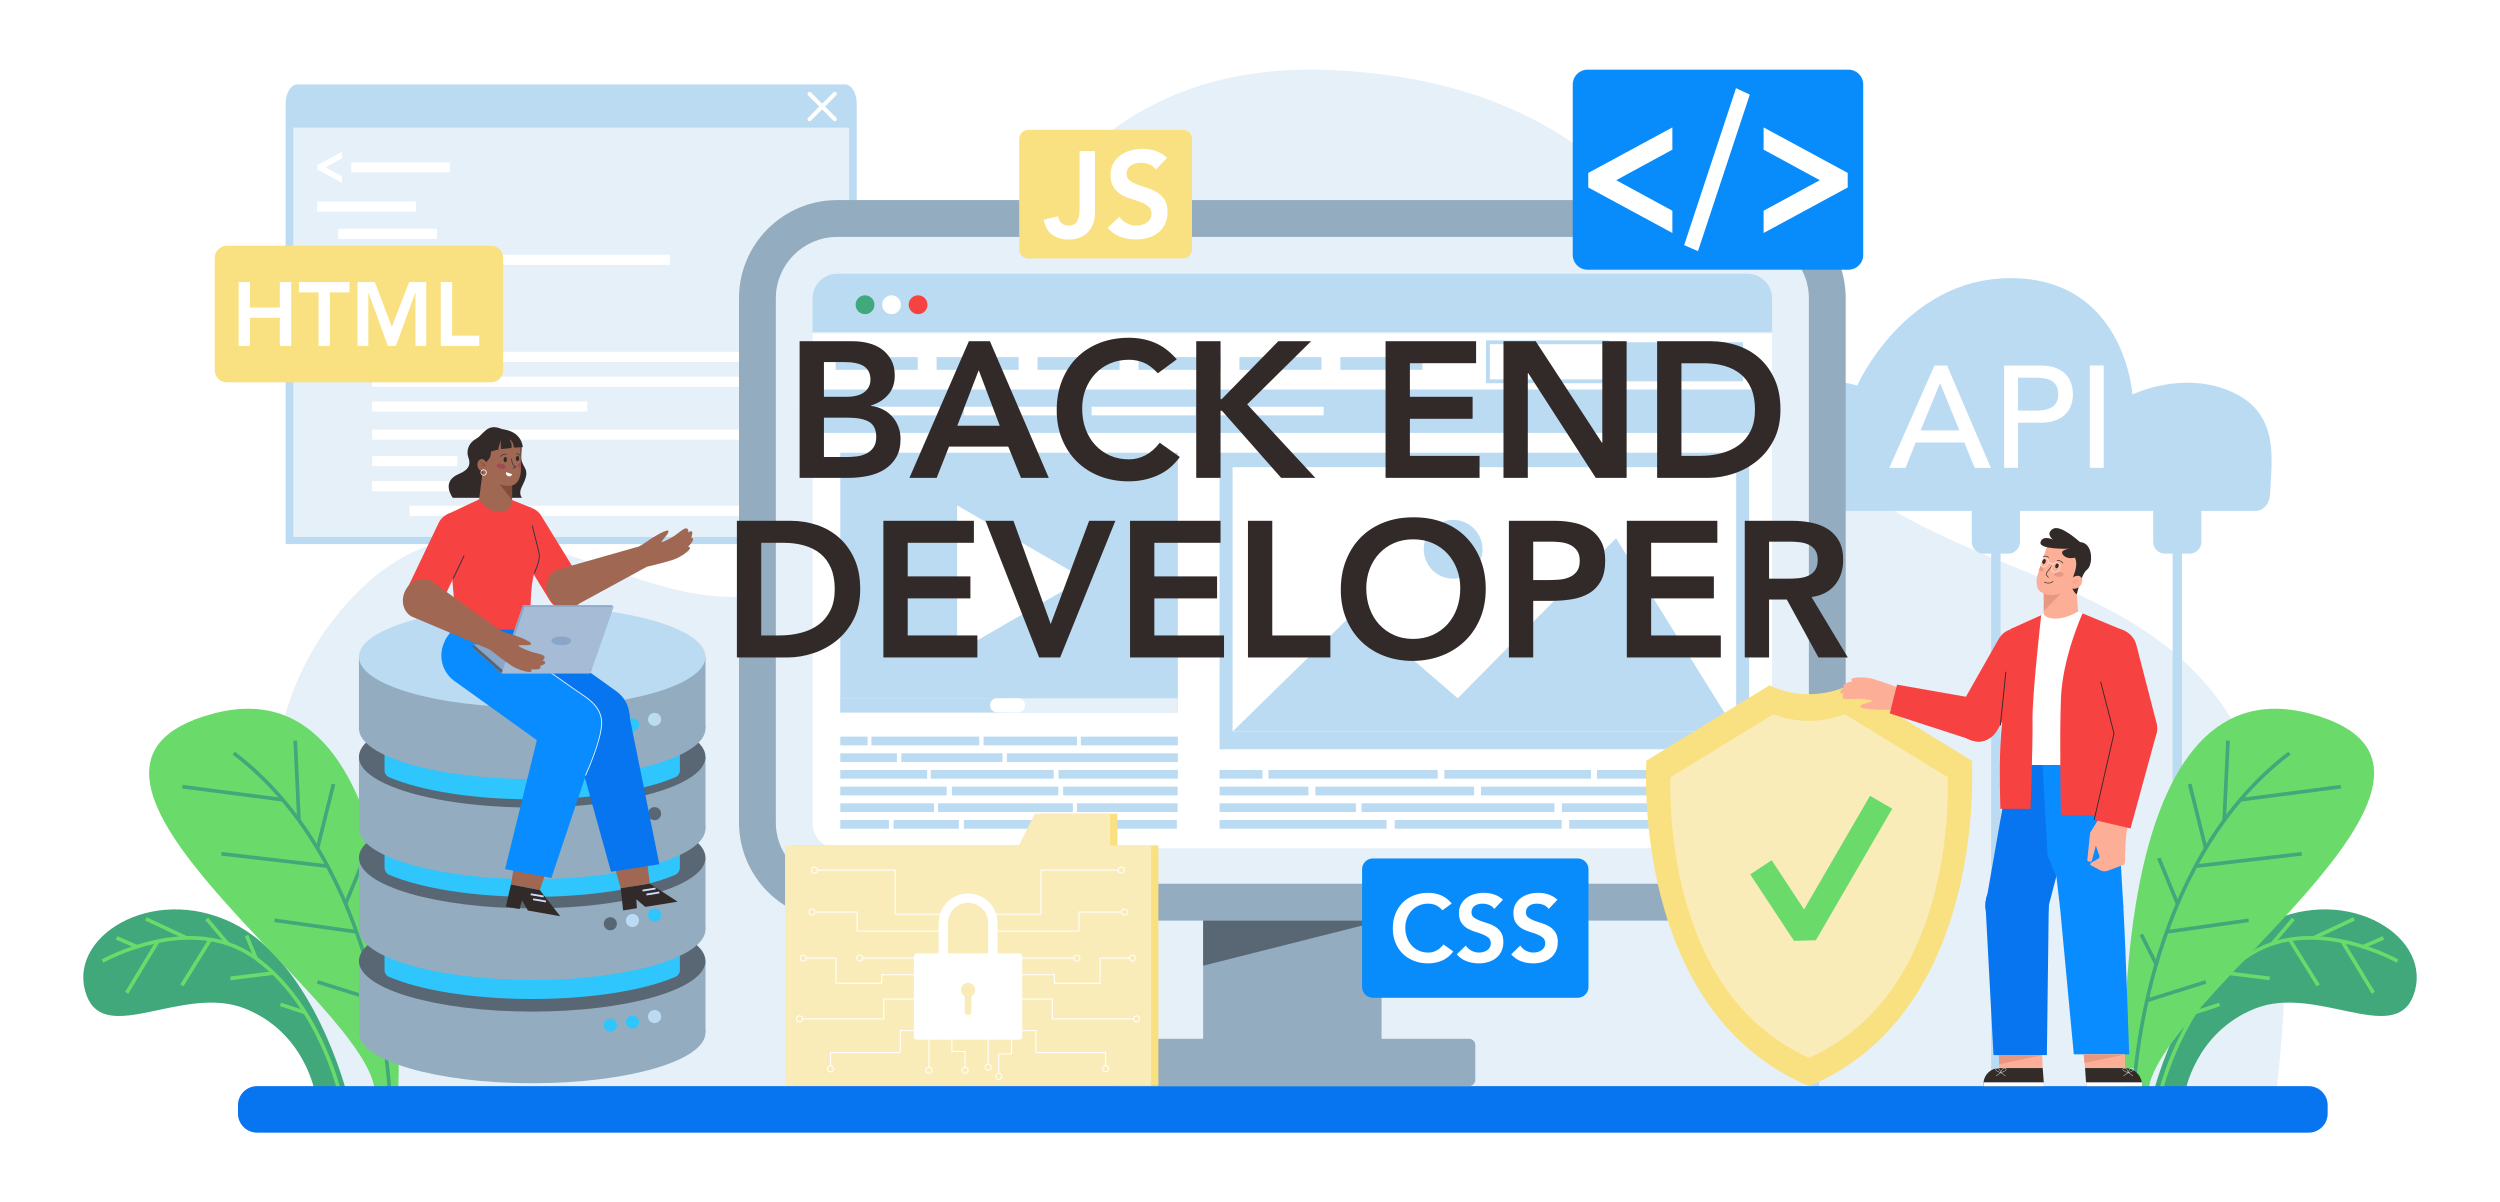 <?xml version="1.0" encoding="utf-8"?>
<!-- Generator: Adobe Illustrator 27.5.0, SVG Export Plug-In . SVG Version: 6.00 Build 0)  -->
<svg version="1.1" id="Ñëîé_1" xmlns="http://www.w3.org/2000/svg" xmlns:xlink="http://www.w3.org/1999/xlink" x="0px" y="0px"
	 viewBox="0 0 4574.559 2200" style="enable-background:new 0 0 4574.559 2200;" xml:space="preserve">
<rect x="0" style="fill:#FFFFFF;" width="4574.559" height="2200"/>
<g>
	<path style="fill:#E5F0F8;" d="M609.173,2033.928c0,0-268.668-581.247,13.106-915.472s548.257,75.628,840.952-51.581
		s265.683-969.667,972.701-938.58s705.562,633.275,1057.961,822.319s786.345,162.102,666.937,1083.314H609.173z"/>
	<g>
		<path style="fill:#40A87B;" d="M634.7,2000.927c0,0-59.72-238.219-208.586-311.738
			c-148.866-73.519-307.752,27.133-267.407,132.973c34.789,91.264,177.842-20.954,289.145,23.176
			c111.303,44.129,128.848,155.589,128.848,155.589H634.7z"/>
		<path style="fill:none;stroke:#6ADB6A;stroke-width:6.708;stroke-miterlimit:10;" d="M187.483,1758.693
			c0,0,159.772-91.053,278.312-6.872c118.54,84.181,156.055,249.107,156.055,249.107"/>
		
			<line style="fill:none;stroke:#6ADB6A;stroke-width:6.708;stroke-miterlimit:10;" x1="213.253" y1="1716.109" x2="250.425" y2="1732.314"/>
		
			<line style="fill:none;stroke:#6ADB6A;stroke-width:6.708;stroke-miterlimit:10;" x1="266.94" y1="1681.384" x2="340.98" y2="1716.109"/>
		
			<line style="fill:none;stroke:#6ADB6A;stroke-width:6.708;stroke-miterlimit:10;" x1="378.179" y1="1681.384" x2="416.698" y2="1726.885"/>
		
			<line style="fill:none;stroke:#6ADB6A;stroke-width:6.708;stroke-miterlimit:10;" x1="451.193" y1="1711.878" x2="468.508" y2="1753.781"/>
		
			<line style="fill:none;stroke:#6ADB6A;stroke-width:6.708;stroke-miterlimit:10;" x1="231.839" y1="1816.674" x2="288.904" y2="1722.267"/>
		
			<line style="fill:none;stroke:#6ADB6A;stroke-width:6.708;stroke-miterlimit:10;" x1="332.652" y1="1803.145" x2="384.99" y2="1719.091"/>
		
			<line style="fill:none;stroke:#6ADB6A;stroke-width:6.708;stroke-miterlimit:10;" x1="421.558" y1="1790.26" x2="500.241" y2="1780.483"/>
		
			<line style="fill:none;stroke:#6ADB6A;stroke-width:6.708;stroke-miterlimit:10;" x1="513.16" y1="1837.934" x2="558.261" y2="1852.742"/>
	</g>
	<g>
		<path style="fill:#6ADB6A;" d="M728.36,2001.621c0,0,42.139-798.499-339.251-695.601
			c-381.391,102.899,297.507,533.252,296.929,695.601H728.36z"/>
		<path style="fill:none;stroke:#40A87B;stroke-width:6.708;stroke-miterlimit:10;" d="M712.947,2001.621
			c0,0-13.317-417.19-285.184-623.475"/>
		
			<line style="fill:none;stroke:#40A87B;stroke-width:6.708;stroke-miterlimit:10;" x1="547.003" y1="1499.113" x2="540.211" y2="1355.253"/>
		
			<line style="fill:none;stroke:#40A87B;stroke-width:6.708;stroke-miterlimit:10;" x1="333.703" y1="1439.504" x2="517.463" y2="1463.455"/>
		
			<line style="fill:none;stroke:#40A87B;stroke-width:6.708;stroke-miterlimit:10;" x1="405.166" y1="1562.284" x2="599.459" y2="1584.921"/>
		
			<line style="fill:none;stroke:#40A87B;stroke-width:6.708;stroke-miterlimit:10;" x1="502.313" y1="1683.958" x2="652.38" y2="1705.166"/>
		
			<line style="fill:none;stroke:#40A87B;stroke-width:6.708;stroke-miterlimit:10;" x1="666.776" y1="1570.27" x2="632.38" y2="1653.838"/>
		
			<line style="fill:none;stroke:#40A87B;stroke-width:6.708;stroke-miterlimit:10;" x1="610.256" y1="1434.64" x2="580.932" y2="1552.294"/>
		
			<line style="fill:none;stroke:#40A87B;stroke-width:6.708;stroke-miterlimit:10;" x1="698.887" y1="1709.78" x2="671.483" y2="1764.4"/>
		
			<line style="fill:none;stroke:#40A87B;stroke-width:6.708;stroke-miterlimit:10;" x1="580.932" y1="1796.752" x2="688.467" y2="1830.656"/>
	</g>
	<g>
		<path style="fill:#BBDBF3;" d="M1546.196,154.454H544.148c-11.863,0-21.48,15.746-21.48,35.169v81.427v724.451h1045.009V271.05
			v-81.427C1567.676,170.2,1558.059,154.454,1546.196,154.454z"/>
		<rect x="536.635" y="233.496" style="fill:#E5F0F8;" width="1017.071" height="749.055"/>
		<path style="fill:#FFFFFF;" d="M580.404,310.121v-7.868l45.419-24.58v12.017l-30.339,16.498l30.339,16.498v12.017L580.404,310.121
			z"/>
		<path style="fill:#FFFFFF;" d="M1465.377,963.12v-12.017l30.339-16.498l-30.339-16.498v-12.017l45.419,24.581v7.867
			L1465.377,963.12z"/>
		<rect x="642.668" y="296.909" style="fill:#FFFFFF;" width="180.625" height="18.557"/>
		<rect x="580.404" y="368.62" style="fill:#FFFFFF;" width="180.625" height="18.557"/>
		<rect x="618.88" y="418.576" style="fill:#FFFFFF;" width="180.625" height="18.557"/>
		<rect x="618.88" y="556.068" style="fill:#FFFFFF;" width="180.625" height="18.557"/>
		<rect x="618.88" y="598.599" style="fill:#FFFFFF;" width="180.625" height="18.557"/>
		<rect x="680.946" y="466.154" style="fill:#FFFFFF;" width="544.728" height="18.557"/>
		<rect x="680.946" y="643.787" style="fill:#FFFFFF;" width="727.711" height="18.557"/>
		<rect x="680.946" y="786.056" style="fill:#FFFFFF;" width="727.711" height="18.557"/>
		<rect x="749.389" y="925.328" style="fill:#FFFFFF;" width="697.182" height="18.557"/>
		<rect x="680.946" y="834.396" style="fill:#FFFFFF;" width="155.866" height="18.557"/>
		<rect x="680.946" y="880.379" style="fill:#FFFFFF;" width="155.866" height="18.557"/>
		<rect x="680.946" y="689.202" style="fill:#FFFFFF;" width="727.711" height="18.557"/>
		<rect x="680.946" y="734.617" style="fill:#FFFFFF;" width="393.725" height="18.557"/>
		<rect x="680.946" y="508.919" style="fill:#FFFFFF;" width="167.033" height="18.557"/>
		<g>
			
				<line style="fill:none;stroke:#FFFFFF;stroke-width:7.414;stroke-linecap:round;stroke-linejoin:round;stroke-miterlimit:10;" x1="1481.273" y1="218.103" x2="1527.507" y2="171.869"/>
			
				<line style="fill:none;stroke:#FFFFFF;stroke-width:7.414;stroke-linecap:round;stroke-linejoin:round;stroke-miterlimit:10;" x1="1527.507" y1="218.103" x2="1481.273" y2="171.869"/>
		</g>
	</g>
	<g>
		<path style="fill:#BBDBF3;" d="M3176.364,934.962h950.959c13.966,0,25.607-12.989,26.372-29.682
			c2.883-62.91,19.205-148.714-70.409-188.439c-90.165-39.97-181.259,5.1-181.259,5.1s-13.848-213.395-223.848-213.021
			c-193.336,0.344-279.958,196.767-279.958,196.767s-168.769-63.773-246.557,186.324
			C3145.206,912.777,3157.853,934.962,3176.364,934.962z"/>
		<path style="fill:#BBDBF3;" d="M3342.439,1013.146h-44.655c-12.015,0-21.755-9.74-21.755-21.755v-80.15h88.165v80.15
			C3364.194,1003.406,3354.454,1013.146,3342.439,1013.146z"/>
		<path style="fill:#BBDBF3;" d="M3961.719,1013.146h44.655c12.015,0,21.755-9.74,21.755-21.755v-80.15h-88.165v80.15
			C3939.964,1003.406,3949.704,1013.146,3961.719,1013.146z"/>
		<path style="fill:#BBDBF3;" d="M3674.406,1013.146h-44.655c-12.015,0-21.755-9.74-21.755-21.755v-80.15h88.165v80.15
			C3696.161,1003.406,3686.421,1013.146,3674.406,1013.146z"/>
		<g>
			<path style="fill:#FFFFFF;" d="M3539.731,668.799h23.01l80.145,187.26h-29.623l-18.781-46.287h-89.131l-18.519,46.287h-29.623
				L3539.731,668.799z M3585.222,787.556l-34.91-85.961h-0.529l-35.44,85.961H3585.222z"/>
			<path style="fill:#FFFFFF;" d="M3667.216,668.799h65.859c11.99,0,21.862,1.633,29.623,4.892
				c7.755,3.265,13.884,7.407,18.38,12.433c4.496,5.025,7.627,10.669,9.394,16.929c1.76,6.259,2.641,12.299,2.641,18.115
				c0,5.819-0.88,11.862-2.641,18.118c-1.766,6.262-4.897,11.903-9.394,16.929c-4.496,5.025-10.625,9.17-18.38,12.43
				c-7.761,3.265-17.633,4.894-29.623,4.894h-40.47v82.521h-25.389V668.799z M3692.605,751.319h33.328
				c4.936,0,9.828-0.396,14.681-1.19c4.847-0.794,9.165-2.248,12.959-4.365c3.789-2.114,6.831-5.156,9.126-9.123
				c2.29-3.967,3.438-9.126,3.438-15.475c0-6.346-1.148-11.505-3.438-15.472c-2.295-3.967-5.337-7.009-9.126-9.126
				c-3.794-2.114-8.112-3.568-12.959-4.362c-4.853-0.794-9.744-1.192-14.681-1.192h-33.328V751.319z"/>
			<path style="fill:#FFFFFF;" d="M3824.056,668.799h25.389v187.26h-25.389V668.799z"/>
		</g>
		
			<line style="fill:none;stroke:#BBDBF3;stroke-width:17.235;stroke-linecap:round;stroke-miterlimit:10;" x1="3984.047" y1="962.194" x2="3984.047" y2="2015.714"/>
		
			<line style="fill:none;stroke:#BBDBF3;stroke-width:17.235;stroke-linecap:round;stroke-miterlimit:10;" x1="3652.079" y1="962.194" x2="3652.079" y2="2015.714"/>
		
			<line style="fill:none;stroke:#BBDBF3;stroke-width:17.235;stroke-linecap:round;stroke-miterlimit:10;" x1="3320.112" y1="962.194" x2="3320.112" y2="2015.714"/>
	</g>
	<g>
		<path style="fill:#40A87B;" d="M3939.859,2000.927c0,0,59.72-238.219,208.586-311.738
			c148.866-73.519,307.751,27.133,267.407,132.973c-34.789,91.264-177.842-20.954-289.146,23.176
			c-111.303,44.129-128.848,155.589-128.848,155.589H3939.859z"/>
		<path style="fill:none;stroke:#6ADB6A;stroke-width:6.708;stroke-miterlimit:10;" d="M4387.075,1758.693
			c0,0-159.772-91.053-278.312-6.872c-118.541,84.181-156.055,249.107-156.055,249.107"/>
		
			<line style="fill:none;stroke:#6ADB6A;stroke-width:6.708;stroke-miterlimit:10;" x1="4361.306" y1="1716.109" x2="4324.133" y2="1732.314"/>
		
			<line style="fill:none;stroke:#6ADB6A;stroke-width:6.708;stroke-miterlimit:10;" x1="4307.619" y1="1681.384" x2="4233.579" y2="1716.109"/>
		
			<line style="fill:none;stroke:#6ADB6A;stroke-width:6.708;stroke-miterlimit:10;" x1="4196.38" y1="1681.384" x2="4157.86" y2="1726.885"/>
		
			<line style="fill:none;stroke:#6ADB6A;stroke-width:6.708;stroke-miterlimit:10;" x1="4123.366" y1="1711.878" x2="4106.05" y2="1753.781"/>
		
			<line style="fill:none;stroke:#6ADB6A;stroke-width:6.708;stroke-miterlimit:10;" x1="4342.719" y1="1816.674" x2="4285.654" y2="1722.267"/>
		
			<line style="fill:none;stroke:#6ADB6A;stroke-width:6.708;stroke-miterlimit:10;" x1="4241.906" y1="1803.145" x2="4189.568" y2="1719.091"/>
		
			<line style="fill:none;stroke:#6ADB6A;stroke-width:6.708;stroke-miterlimit:10;" x1="4153.001" y1="1790.26" x2="4074.318" y2="1780.483"/>
		
			<line style="fill:none;stroke:#6ADB6A;stroke-width:6.708;stroke-miterlimit:10;" x1="4061.399" y1="1837.934" x2="4016.298" y2="1852.742"/>
	</g>
	<g>
		<path style="fill:#6ADB6A;" d="M3888.641,2001.621c0,0-42.139-798.499,339.251-695.601
			c381.391,102.899-297.507,533.252-296.929,695.601H3888.641z"/>
		<path style="fill:none;stroke:#40A87B;stroke-width:6.708;stroke-miterlimit:10;" d="M3904.054,2001.621
			c0,0,13.316-417.19,285.184-623.475"/>
		
			<line style="fill:none;stroke:#40A87B;stroke-width:6.708;stroke-miterlimit:10;" x1="4069.998" y1="1499.113" x2="4076.79" y2="1355.253"/>
		
			<line style="fill:none;stroke:#40A87B;stroke-width:6.708;stroke-miterlimit:10;" x1="4283.297" y1="1439.504" x2="4099.538" y2="1463.455"/>
		
			<line style="fill:none;stroke:#40A87B;stroke-width:6.708;stroke-miterlimit:10;" x1="4211.834" y1="1562.284" x2="4017.542" y2="1584.921"/>
		
			<line style="fill:none;stroke:#40A87B;stroke-width:6.708;stroke-miterlimit:10;" x1="4114.688" y1="1683.958" x2="3964.62" y2="1705.166"/>
		
			<line style="fill:none;stroke:#40A87B;stroke-width:6.708;stroke-miterlimit:10;" x1="3950.225" y1="1570.27" x2="3984.62" y2="1653.838"/>
		
			<line style="fill:none;stroke:#40A87B;stroke-width:6.708;stroke-miterlimit:10;" x1="4006.745" y1="1434.64" x2="4036.069" y2="1552.294"/>
		
			<line style="fill:none;stroke:#40A87B;stroke-width:6.708;stroke-miterlimit:10;" x1="3918.114" y1="1709.78" x2="3945.518" y2="1764.4"/>
		
			<line style="fill:none;stroke:#40A87B;stroke-width:6.708;stroke-miterlimit:10;" x1="4036.069" y1="1796.752" x2="3928.533" y2="1830.656"/>
	</g>
	<path style="fill:#0775EF;" d="M4224.29,2072.544H470.373c-19.283,0-34.916-15.632-34.916-34.916v-15.274
		c0-19.283,15.632-34.916,34.916-34.916H4224.29c19.283,0,34.916,15.632,34.916,34.916v15.274
		C4259.205,2056.912,4243.573,2072.544,4224.29,2072.544z"/>
	<g>
		<rect x="2201.556" y="1497.433" style="fill:#93ACBF;" width="326.44" height="441.265"/>
		<path style="fill:#93ACBF;" d="M3197.599,1684.491H1531.953c-99.254,0-179.715-80.461-179.715-179.714V545.85
			c0-99.254,80.461-179.714,179.715-179.714h1665.646c99.253,0,179.714,80.461,179.714,179.714v958.927
			C3377.314,1604.03,3296.853,1684.491,3197.599,1684.491z"/>
		<path style="fill:#E5F0F8;" d="M1531.955,1617.11c-61.942,0-112.335-50.393-112.335-112.335V545.851
			c0-61.942,50.393-112.335,112.335-112.335h1665.643c61.942,0,112.335,50.393,112.335,112.335v958.924
			c0,61.942-50.393,112.335-112.335,112.335H1531.955z"/>
		<path style="fill:#BBDBF3;" d="M3242.541,545.863v61.931H1486.985v-61.931c0-24.793,20.187-44.98,44.979-44.98h1665.599
			C3222.354,500.883,3242.541,521.071,3242.541,545.863z"/>
		<path style="fill:#FFFFFF;" d="M3242.557,610.345v896.947c0,24.793-20.186,44.979-44.979,44.979H1531.965
			c-24.793,0-44.979-20.186-44.979-44.979V610.345H3242.557z"/>
		
			<ellipse transform="matrix(0.161 -0.987 0.987 0.161 777.508 2030.139)" style="fill:#40A87B;" cx="1582.884" cy="557.739" rx="17.239" ry="17.239"/>
		
			<ellipse transform="matrix(0.161 -0.987 0.987 0.161 818.22 2078.033)" style="fill:#FFFFFF;" cx="1631.411" cy="557.739" rx="17.239" ry="17.239"/>
		
			<ellipse transform="matrix(0.161 -0.987 0.987 0.161 858.932 2125.927)" style="fill:#F74242;" cx="1679.939" cy="557.739" rx="17.239" ry="17.239"/>
		<path style="fill:#93ACBF;" d="M2041.521,1900.823h646.511c6.338,0,11.476,5.138,11.476,11.476v63.617
			c0,6.338-5.138,11.476-11.476,11.476h-646.511c-6.338,0-11.476-5.138-11.476-11.476V1912.3
			C2030.045,1905.961,2035.183,1900.823,2041.521,1900.823z"/>
		<rect x="1529.126" y="653.426" style="fill:#BBDBF3;" width="150.149" height="23.353"/>
		<polygon style="fill:#BBDBF3;" points="2075.956,712.719 1871.241,712.719 1486.984,712.719 1486.984,792.181 3242.542,792.181 
			3242.542,712.719 		"/>
		<rect x="1713.825" y="653.426" style="fill:#BBDBF3;" width="150.149" height="23.353"/>
		<rect x="1898.524" y="653.426" style="fill:#BBDBF3;" width="150.149" height="23.353"/>
		<rect x="2083.222" y="653.426" style="fill:#BBDBF3;" width="150.149" height="23.353"/>
		<rect x="1529.126" y="744.261" style="fill:#FFFFFF;" width="190.368" height="15.771"/>
		<rect x="1763.298" y="744.261" style="fill:#FFFFFF;" width="190.368" height="15.771"/>
		<rect x="1997.47" y="744.261" style="fill:#FFFFFF;" width="190.368" height="15.771"/>
		<rect x="2231.641" y="744.261" style="fill:#FFFFFF;" width="190.368" height="15.771"/>
		<rect x="2267.921" y="653.426" style="fill:#BBDBF3;" width="150.149" height="23.353"/>
		<rect x="2452.62" y="653.426" style="fill:#BBDBF3;" width="150.149" height="23.353"/>
		
			<rect x="2722.666" y="626.287" style="fill:none;stroke:#BBDBF3;stroke-width:7.055;stroke-miterlimit:10;" width="218.232" height="71.439"/>
		<rect x="2971.186" y="626.287" style="fill:#BBDBF3;" width="218.232" height="71.439"/>
		<polygon style="fill:#586773;" points="2201.556,1684.63 2527.996,1684.63 2201.556,1767.024 		"/>
		<g>
			
				<rect x="1608.846" y="757.119" transform="matrix(-1.836970e-16 1 -1 -1.836970e-16 2912.373 -780.427)" style="fill:#BBDBF3;" width="475.107" height="617.708"/>
			<polygon style="fill:#FFFFFF;" points="1983.673,1058.869 1751.401,924.767 1751.401,1192.971 			"/>
			<rect x="1537.546" y="1277.666" style="fill:#E5F0F8;" width="617.708" height="25.86"/>
			<rect x="1537.546" y="1277.666" style="fill:#BBDBF3;" width="303.214" height="25.86"/>
			<path style="fill:#FFFFFF;" d="M1862.792,1303.527h-38.318c-7.111,0-12.93-5.819-12.93-12.93l0,0
				c0-7.112,5.819-12.93,12.93-12.93h38.318c7.112,0,12.93,5.818,12.93,12.93l0,0
				C1875.723,1297.708,1869.904,1303.527,1862.792,1303.527z"/>
		</g>
		<g>
			
				<rect x="2444.857" y="615.204" transform="matrix(-1.836970e-16 1 -1 -1.836970e-16 3815.871 -1616.437)" style="fill:#BBDBF3;" width="542.594" height="969.026"/>
			<rect x="2255.446" y="854.891" style="fill:#FFFFFF;" width="921.422" height="483.659"/>
			<polygon style="fill:#BBDBF3;" points="2255.446,1338.55 2481.388,1117.266 2667.292,1277.666 2957.143,984.91 3176.868,1338.55 
							"/>
			<circle style="fill:#BBDBF3;" cx="2658.992" cy="1005.095" r="53.774"/>
		</g>
		<g>
			<rect x="2231.641" y="1408.914" style="fill:#BBDBF3;" width="78.385" height="15.978"/>
			<rect x="2321.03" y="1408.914" style="fill:#BBDBF3;" width="309.63" height="15.978"/>
			<rect x="2642.959" y="1408.914" style="fill:#BBDBF3;" width="268.174" height="15.978"/>
			<rect x="2922.145" y="1408.914" style="fill:#BBDBF3;" width="278.522" height="15.978"/>
			<rect x="2231.641" y="1439.418" style="fill:#BBDBF3;" width="162.592" height="15.978"/>
			<rect x="2406.852" y="1439.418" style="fill:#BBDBF3;" width="290.525" height="15.978"/>
			<rect x="2709.997" y="1439.418" style="fill:#BBDBF3;" width="490.671" height="15.978"/>
			<rect x="2231.641" y="1469.921" style="fill:#BBDBF3;" width="249.382" height="15.978"/>
			<rect x="2491.387" y="1469.921" style="fill:#BBDBF3;" width="353.029" height="15.978"/>
			<rect x="2858.018" y="1469.921" style="fill:#BBDBF3;" width="342.649" height="15.978"/>
			<rect x="2231.641" y="1500.425" style="fill:#BBDBF3;" width="305.527" height="15.978"/>
			<rect x="2552.115" y="1500.425" style="fill:#BBDBF3;" width="305.527" height="15.978"/>
			<rect x="2871.405" y="1500.425" style="fill:#BBDBF3;" width="328.715" height="15.978"/>
		</g>
		<g>
			<rect x="1537.546" y="1347.906" style="fill:#BBDBF3;" width="49.967" height="15.978"/>
			<rect x="1594.527" y="1347.906" style="fill:#BBDBF3;" width="197.374" height="15.978"/>
			<rect x="1799.741" y="1347.906" style="fill:#BBDBF3;" width="170.948" height="15.978"/>
			<rect x="1977.709" y="1347.906" style="fill:#BBDBF3;" width="177.545" height="15.978"/>
			<rect x="1537.546" y="1378.41" style="fill:#BBDBF3;" width="103.644" height="15.978"/>
			<rect x="1649.235" y="1378.41" style="fill:#BBDBF3;" width="185.196" height="15.978"/>
			<rect x="1842.475" y="1378.41" style="fill:#BBDBF3;" width="312.779" height="15.978"/>
			<rect x="1537.546" y="1408.914" style="fill:#BBDBF3;" width="158.969" height="15.978"/>
			<rect x="1703.121" y="1408.914" style="fill:#BBDBF3;" width="225.039" height="15.978"/>
			<rect x="1936.831" y="1408.914" style="fill:#BBDBF3;" width="218.422" height="15.978"/>
			<rect x="1537.546" y="1439.418" style="fill:#BBDBF3;" width="194.759" height="15.978"/>
			<rect x="1741.833" y="1439.418" style="fill:#BBDBF3;" width="194.759" height="15.978"/>
			<rect x="1945.365" y="1439.418" style="fill:#BBDBF3;" width="209.54" height="15.978"/>
			<rect x="1537.546" y="1469.921" style="fill:#BBDBF3;" width="171.636" height="15.978"/>
			<rect x="1716.334" y="1469.921" style="fill:#BBDBF3;" width="246.785" height="15.978"/>
			<rect x="1970.689" y="1469.921" style="fill:#BBDBF3;" width="184.215" height="15.978"/>
			<rect x="1537.546" y="1500.425" style="fill:#BBDBF3;" width="89.055" height="15.978"/>
			<rect x="1634.926" y="1500.425" style="fill:#BBDBF3;" width="119.676" height="15.978"/>
			<rect x="1763.752" y="1500.425" style="fill:#BBDBF3;" width="190.283" height="15.978"/>
			<rect x="1963.12" y="1500.425" style="fill:#BBDBF3;" width="190.283" height="15.978"/>
		</g>
	</g>
	<g>
		<g>
			<polygon style="fill:#F9E181;" points="1906.901,1488.868 1877.887,1546.881 1449.852,1546.882 1449.852,1986.664 
				2119.688,1986.664 2119.688,1546.881 2044.678,1546.881 2044.678,1488.868 			"/>
		</g>
		<g>
			<polygon style="fill:#F9ECB8;" points="1893.503,1488.868 1864.489,1546.881 1436.454,1546.882 1436.454,1986.664 
				2106.29,1986.664 2106.29,1546.881 2031.281,1546.881 2031.281,1488.868 			"/>
		</g>
		<g>
			<g>
				<path style="fill:#FFFFFF;" d="M1672.253,1749.426v148.166c0,2.681,2.169,4.833,4.85,4.833h94.268h94.286
					c2.681,0,4.85-2.152,4.85-4.833v-148.166c0-2.664-2.169-4.833-4.85-4.833h-40.392v-55.813c0-29.712-24.174-53.885-53.886-53.885
					c-29.713,0-53.885,24.172-53.885,53.885v55.813h-40.391C1674.422,1744.593,1672.253,1746.762,1672.253,1749.426z
					 M1808.188,1744.593h-36.816h-36.8v-55.813c0-20.295,16.512-36.807,36.808-36.807c20.296,0,36.808,16.512,36.808,36.807
					V1744.593z"/>
				<path style="fill:#F9ECB8;" d="M1758.335,1811.475c0-7.205,5.841-13.046,13.046-13.046s13.045,5.841,13.045,13.046
					c0,5-2.815,9.338-6.945,11.528v28.634c0,3.355-2.745,6.101-6.101,6.101c-3.355,0-6.101-2.745-6.101-6.101v-28.635
					C1761.15,1820.812,1758.335,1816.474,1758.335,1811.475z"/>
			</g>
			<polyline style="fill:none;stroke:#FFFFFF;stroke-width:1.914;stroke-miterlimit:10;" points="1723.135,1672.836 
				1638.09,1672.836 1638.09,1592.214 1496.026,1592.214 			"/>
			<polyline style="fill:none;stroke:#FFFFFF;stroke-width:1.914;stroke-miterlimit:10;" points="1723.135,1703.807 
				1568.404,1703.807 1568.404,1668.965 1490.975,1668.965 			"/>
			
				<line style="fill:none;stroke:#FFFFFF;stroke-width:1.914;stroke-miterlimit:10;" x1="1682.998" y1="1753.183" x2="1577.695" y2="1753.183"/>
			<polyline style="fill:none;stroke:#FFFFFF;stroke-width:1.914;stroke-miterlimit:10;" points="1679.127,1783.559 
				1613.313,1783.559 1613.313,1799.211 1529.69,1799.211 1529.69,1753.183 1474.715,1753.183 			"/>
			<polyline style="fill:none;stroke:#FFFFFF;stroke-width:1.914;stroke-miterlimit:10;" points="1686.534,1828.083 
				1617.184,1828.083 1617.184,1864.331 1468.521,1864.331 			"/>
			<polyline style="fill:none;stroke:#FFFFFF;stroke-width:1.914;stroke-miterlimit:10;" points="1682.998,1885.758 
				1647.381,1885.758 1647.381,1926.027 1519.677,1926.027 1519.677,1950.122 			"/>
			<polyline style="fill:none;stroke:#FFFFFF;stroke-width:1.914;stroke-miterlimit:10;" points="1819.61,1672.836 
				1904.655,1672.836 1904.655,1592.214 2046.718,1592.214 			"/>
			<polyline style="fill:none;stroke:#FFFFFF;stroke-width:1.914;stroke-miterlimit:10;" points="1819.61,1703.807 
				1974.34,1703.807 1974.34,1668.965 2051.769,1668.965 			"/>
			
				<line style="fill:none;stroke:#FFFFFF;stroke-width:1.914;stroke-miterlimit:10;" x1="1859.746" y1="1753.183" x2="1965.049" y2="1753.183"/>
			<polyline style="fill:none;stroke:#FFFFFF;stroke-width:1.914;stroke-miterlimit:10;" points="1863.617,1783.559 
				1929.432,1783.559 1929.432,1799.211 2013.055,1799.211 2013.055,1753.183 2068.029,1753.183 			"/>
			<polyline style="fill:none;stroke:#FFFFFF;stroke-width:1.914;stroke-miterlimit:10;" points="1856.211,1828.083 
				1925.56,1828.083 1925.56,1864.331 2074.223,1864.331 			"/>
			<polyline style="fill:none;stroke:#FFFFFF;stroke-width:1.914;stroke-miterlimit:10;" points="1859.746,1885.758 
				1895.363,1885.758 1895.363,1926.027 2023.067,1926.027 2023.067,1950.122 			"/>
			
				<line style="fill:none;stroke:#FFFFFF;stroke-width:1.914;stroke-miterlimit:10;" x1="1699.818" y1="1894.224" x2="1699.818" y2="1953.873"/>
			<polyline style="fill:none;stroke:#FFFFFF;stroke-width:1.914;stroke-miterlimit:10;" points="1741.844,1887.872 
				1741.844,1924.049 1765.847,1924.049 1765.847,1953.873 			"/>
			
				<line style="fill:none;stroke:#FFFFFF;stroke-width:1.914;stroke-miterlimit:10;" x1="1808.188" y1="1891.185" x2="1808.188" y2="1948.236"/>
			<polyline style="fill:none;stroke:#FFFFFF;stroke-width:1.914;stroke-miterlimit:10;" points="1851.018,1894.224 
				1851.018,1928.35 1827.402,1928.35 1827.402,1963.968 			"/>
			<circle style="fill:none;stroke:#FFFFFF;stroke-width:1.914;stroke-miterlimit:10;" cx="1490.201" cy="1592.214" r="5.614"/>
			<path style="fill:none;stroke:#FFFFFF;stroke-width:1.914;stroke-miterlimit:10;" d="M1480.264,1668.965
				c0,3.1,2.513,5.614,5.614,5.614c3.1,0,5.614-2.513,5.614-5.614s-2.513-5.614-5.614-5.614
				C1482.778,1663.351,1480.264,1665.864,1480.264,1668.965z"/>
			<path style="fill:none;stroke:#FFFFFF;stroke-width:1.914;stroke-miterlimit:10;" d="M1567.63,1753.183
				c0,3.1,2.513,5.614,5.613,5.614c3.1,0,5.614-2.513,5.614-5.614c0-3.1-2.513-5.614-5.614-5.614
				C1570.143,1747.57,1567.63,1750.083,1567.63,1753.183z"/>
			<path style="fill:none;stroke:#FFFFFF;stroke-width:1.914;stroke-miterlimit:10;" d="M1464.181,1753.183
				c0,3.1,2.513,5.614,5.614,5.614s5.614-2.513,5.614-5.614c0-3.1-2.513-5.614-5.614-5.614S1464.181,1750.083,1464.181,1753.183z"/>
			<path style="fill:none;stroke:#FFFFFF;stroke-width:1.914;stroke-miterlimit:10;" d="M1457.294,1864.331
				c0,3.1,2.513,5.614,5.614,5.614c3.1,0,5.614-2.513,5.614-5.614c0-3.1-2.513-5.614-5.614-5.614
				C1459.807,1858.718,1457.294,1861.231,1457.294,1864.331z"/>
			<path style="fill:none;stroke:#FFFFFF;stroke-width:1.914;stroke-miterlimit:10;" d="M1514.086,1955.758
				c0,3.1,2.513,5.614,5.614,5.614s5.614-2.513,5.614-5.614c0-3.1-2.513-5.614-5.614-5.614S1514.086,1952.658,1514.086,1955.758z"/>
			<path style="fill:none;stroke:#FFFFFF;stroke-width:1.914;stroke-miterlimit:10;" d="M1694.204,1958.408
				c0,3.1,2.513,5.614,5.614,5.614s5.614-2.513,5.614-5.614c0-3.1-2.513-5.614-5.614-5.614S1694.204,1955.308,1694.204,1958.408z"/>
			<path style="fill:none;stroke:#FFFFFF;stroke-width:1.914;stroke-miterlimit:10;" d="M1802.574,1952.794
				c0,3.1,2.513,5.614,5.614,5.614s5.614-2.513,5.614-5.614c0-3.1-2.513-5.614-5.614-5.614S1802.574,1949.694,1802.574,1952.794z"/>
			<path style="fill:none;stroke:#FFFFFF;stroke-width:1.914;stroke-miterlimit:10;" d="M2017.454,1955.736
				c0,3.1,2.513,5.614,5.614,5.614c3.1,0,5.614-2.513,5.614-5.614s-2.513-5.614-5.614-5.614
				C2019.967,1950.122,2017.454,1952.635,2017.454,1955.736z"/>
			<path style="fill:none;stroke:#FFFFFF;stroke-width:1.914;stroke-miterlimit:10;" d="M1760.233,1958.408
				c0,3.1,2.513,5.614,5.614,5.614s5.614-2.513,5.614-5.614c0-3.1-2.513-5.614-5.614-5.614S1760.233,1955.308,1760.233,1958.408z"/>
			<path style="fill:none;stroke:#FFFFFF;stroke-width:1.914;stroke-miterlimit:10;" d="M1821.789,1969.635
				c0,3.1,2.513,5.614,5.613,5.614c3.1,0,5.614-2.513,5.614-5.614c0-3.1-2.513-5.614-5.614-5.614
				C1824.302,1964.021,1821.789,1966.535,1821.789,1969.635z"/>
			<path style="fill:none;stroke:#FFFFFF;stroke-width:1.914;stroke-miterlimit:10;" d="M2074.223,1864.331
				c0,3.1,2.513,5.614,5.614,5.614c3.1,0,5.614-2.513,5.614-5.614c0-3.1-2.513-5.614-5.614-5.614
				C2076.737,1858.718,2074.223,1861.231,2074.223,1864.331z"/>
			<path style="fill:none;stroke:#FFFFFF;stroke-width:1.914;stroke-miterlimit:10;" d="M2066.542,1753.183
				c0,3.1,2.513,5.614,5.614,5.614c3.1,0,5.614-2.513,5.614-5.614c0-3.1-2.513-5.614-5.614-5.614
				C2069.055,1747.57,2066.542,1750.083,2066.542,1753.183z"/>
			<path style="fill:none;stroke:#FFFFFF;stroke-width:1.914;stroke-miterlimit:10;" d="M2051.769,1668.965
				c0,3.1,2.513,5.614,5.614,5.614c3.1,0,5.614-2.513,5.614-5.614s-2.513-5.614-5.614-5.614
				C2054.282,1663.351,2051.769,1665.864,2051.769,1668.965z"/>
			<circle style="fill:none;stroke:#FFFFFF;stroke-width:1.914;stroke-miterlimit:10;" cx="2051.769" cy="1592.214" r="5.614"/>
			<path style="fill:none;stroke:#FFFFFF;stroke-width:1.914;stroke-miterlimit:10;" d="M1964.831,1753.183
				c0,3.1,2.513,5.614,5.614,5.614s5.614-2.513,5.614-5.614c0-3.1-2.513-5.614-5.614-5.614S1964.831,1750.083,1964.831,1753.183z"/>
		</g>
	</g>
	<g>
		<ellipse style="fill:#93ACBF;" cx="973.843" cy="1889.476" rx="317.041" ry="92.645"/>
		<rect x="656.803" y="1758.4" style="fill:#93ACBF;" width="634.081" height="131.077"/>
		<ellipse style="fill:#586773;" cx="973.843" cy="1758.4" rx="317.041" ry="92.645"/>
		<path style="fill:#2EC6FC;" d="M1244.07,1670.53v104.95c0,5.149-3.04,9.802-7.769,11.838
			c-57.022,24.555-153.288,40.684-262.465,40.684c-109.136,0-205.4-16.129-262.422-40.684c-4.729-2.036-7.769-6.689-7.769-11.838
			v-104.95c0-7.11,5.763-12.873,12.873-12.873h514.68C1238.307,1657.657,1244.07,1663.421,1244.07,1670.53z"/>
		<ellipse style="fill:#93ACBF;" cx="973.843" cy="1700.59" rx="317.041" ry="92.645"/>
		<rect x="656.803" y="1569.514" style="fill:#93ACBF;" width="634.081" height="131.077"/>
		<ellipse style="fill:#586773;" cx="973.843" cy="1569.514" rx="317.041" ry="92.645"/>
		<path style="fill:#2EC6FC;" d="M1244.07,1485.782v101.465c0,5.989-3.531,11.429-9.045,13.768
			c-57.175,24.248-152.822,40.139-261.19,40.139c-108.326,0-203.972-15.89-261.147-40.139c-5.513-2.338-9.045-7.779-9.045-13.768
			v-101.465c0-8.27,6.704-14.973,14.973-14.973h510.48C1237.367,1470.809,1244.07,1477.512,1244.07,1485.782z"/>
		<ellipse style="fill:#93ACBF;" cx="973.843" cy="1516.059" rx="317.041" ry="92.645"/>
		<rect x="656.803" y="1384.982" style="fill:#93ACBF;" width="634.081" height="131.077"/>
		<path style="fill:#586773;" d="M1290.88,1384.989c0,17.766-17.113,34.356-46.81,48.465
			c-55.78,26.475-155.931,44.154-270.235,44.154c-114.26,0-214.411-17.635-270.192-44.154
			c-29.697-14.109-46.854-30.699-46.854-48.465c0-2.526,0.349-5.008,1.045-7.49c4.049-14.936,20.292-28.87,45.809-40.975
			c55.78-26.519,155.932-44.197,270.192-44.197c114.303,0,214.455,17.679,270.235,44.197c25.473,12.105,41.715,26.039,45.765,40.975
			C1290.532,1379.981,1290.88,1382.463,1290.88,1384.989z"/>
		<path style="fill:#586773;" d="M1244.07,1321.545v96.929c-55.78,26.518-155.931,44.197-270.235,44.197
			c-114.26,0-214.411-17.679-270.192-44.197v-96.929c24.646-11.713,57.914-21.729,97.277-29.218
			c49.728-9.493,109.121-14.979,172.914-14.979c63.792,0,123.186,5.487,172.914,14.979
			C1186.113,1299.816,1219.424,1309.831,1244.07,1321.545z"/>
		<path style="fill:#2EC6FC;" d="M1244.07,1305.681v104.151c0,5.341-3.152,10.174-8.061,12.281
			c-57.058,24.484-153.182,40.558-262.174,40.558c-108.95,0-205.073-16.074-262.131-40.558c-4.909-2.106-8.061-6.939-8.061-12.281
			v-104.151c0-7.375,5.979-13.354,13.354-13.354h513.718C1238.092,1292.327,1244.07,1298.305,1244.07,1305.681z"/>
		<ellipse style="fill:#93ACBF;" cx="973.843" cy="1332.935" rx="317.041" ry="92.645"/>
		<rect x="656.803" y="1201.858" style="fill:#93ACBF;" width="634.081" height="131.077"/>
		<ellipse style="fill:#BBDBF3;" cx="973.843" cy="1201.858" rx="317.041" ry="92.645"/>
		<circle style="fill:#BBDBF3;" cx="1116.768" cy="1332.182" r="11.999"/>
		<circle style="fill:#BBDBF3;" cx="1197.79" cy="1316.33" r="11.999"/>
		<circle style="fill:#2EC6FC;" cx="1157.279" cy="1326.237" r="11.999"/>
		
			<ellipse transform="matrix(0.16 -0.987 0.987 0.16 -547.408 2366.04)" style="fill:#BBDBF3;" cx="1116.768" cy="1504.72" rx="11.999" ry="11.999"/>
		<circle style="fill:#586773;" cx="1197.79" cy="1488.868" r="11.999"/>
		<circle style="fill:#BBDBF3;" cx="1157.279" cy="1498.776" r="11.999"/>
		<circle style="fill:#586773;" cx="1116.768" cy="1690.322" r="11.999"/>
		<circle style="fill:#2EC6FC;" cx="1197.79" cy="1674.47" r="11.999"/>
		<circle style="fill:#BBDBF3;" cx="1157.279" cy="1684.378" r="11.999"/>
		<circle style="fill:#2EC6FC;" cx="1116.768" cy="1875.924" r="11.999"/>
		<circle style="fill:#BBDBF3;" cx="1197.79" cy="1860.072" r="11.999"/>
		<circle style="fill:#2EC6FC;" cx="1157.279" cy="1869.98" r="11.999"/>
	</g>
	<g>
		<path style="fill:#322A28;" d="M1463.15,624.386h97.471c9.418,0,18.724,1.119,27.9,3.352c9.184,2.242,17.363,5.889,24.552,10.949
			c7.172,5.065,13,11.6,17.475,19.6c4.475,8.009,6.713,17.657,6.713,28.962c0,14.123-4.007,25.779-12.012,34.963
			c-8.005,9.18-18.481,15.775-31.429,19.778v0.703c7.771,0.945,15.012,3.126,21.725,6.535c6.704,3.417,12.41,7.771,17.128,13.07
			c4.701,5.295,8.412,11.422,11.118,18.364c2.706,6.947,4.068,14.422,4.068,22.423c0,13.659-2.715,25.02-8.126,34.083
			c-5.42,9.063-12.541,16.365-21.369,21.894c-8.829,5.537-18.95,9.479-30.371,11.834c-11.422,2.355-23.017,3.53-34.786,3.53h-90.056
			V624.386z M1507.649,726.098h40.614c14.83,0,25.957-2.884,33.372-8.655c7.415-5.767,11.127-13.36,11.127-22.778
			c0-10.828-3.833-18.893-11.474-24.192c-7.658-5.299-19.956-7.944-36.911-7.944h-36.728V726.098z M1507.649,836.283h40.969
			c5.646,0,11.708-0.351,18.186-1.058c6.47-0.707,12.419-2.35,17.831-4.943c5.42-2.589,9.895-6.296,13.425-11.127
			c3.53-4.822,5.299-11.357,5.299-19.6c0-13.182-4.302-22.367-12.896-27.548c-8.594-5.173-21.95-7.771-40.085-7.771h-42.73V836.283z
			"/>
		<path style="fill:#322A28;" d="M1772.874,624.386h38.497l107.713,250.039h-50.856l-23.303-57.213h-108.424l-22.601,57.213h-49.798
			L1772.874,624.386z M1829.384,779.07l-38.498-101.712l-39.2,101.712H1829.384z"/>
		<path style="fill:#322A28;" d="M2118.614,683.008c-9.184-9.887-18.074-16.478-26.668-19.778
			c-8.594-3.291-17.25-4.943-25.957-4.943c-12.948,0-24.665,2.298-35.132,6.886c-10.485,4.592-19.487,10.949-27.024,19.071
			c-7.536,8.126-13.364,17.605-17.475,28.433c-4.128,10.832-6.184,22.484-6.184,34.964c0,13.417,2.055,25.779,6.184,37.08
			c4.111,11.3,9.939,21.074,17.475,29.313c7.536,8.243,16.539,14.717,27.024,19.422c10.468,4.714,22.184,7.064,35.132,7.064
			c10.121,0,19.956-2.411,29.496-7.237c9.531-4.822,18.42-12.536,26.659-23.134l36.729,26.135
			c-11.3,15.541-25.073,26.842-41.316,33.905c-16.244,7.064-33.554,10.594-51.914,10.594c-19.314,0-37.032-3.122-53.154-9.358
			c-16.131-6.236-30.016-15.064-41.672-26.49c-11.656-11.418-20.779-25.129-27.371-41.143c-6.6-16.01-9.887-33.78-9.887-53.328
			c0-20.008,3.287-38.198,9.887-54.563c6.591-16.361,15.715-30.311,27.371-41.85c11.656-11.534,25.541-20.424,41.672-26.664
			c16.122-6.236,33.84-9.358,53.154-9.358c16.946,0,32.661,3.001,47.144,9.002c14.483,6.006,27.952,16.192,40.44,30.549
			L2118.614,683.008z"/>
		<path style="fill:#322A28;" d="M2188.897,624.386h44.499v105.948h2.116l103.481-105.948h60.04L2282.135,739.87l124.668,134.555
			h-62.512l-108.425-122.903h-2.472v122.903h-44.499V624.386z"/>
		<path style="fill:#322A28;" d="M2535.348,624.386h165.637v40.258h-121.138v61.454h114.781v40.258h-114.781v67.806h127.495v40.262
			h-171.994V624.386z"/>
		<path style="fill:#322A28;" d="M2751.122,624.386h58.982l121.13,185.762h0.711V624.386h44.499v250.039h-56.51l-123.61-191.768
			h-0.703v191.768h-44.499V624.386z"/>
		<path style="fill:#322A28;" d="M3032.243,624.386h98.529c16.478,0,32.375,2.532,47.682,7.593
			c15.299,5.065,28.836,12.775,40.614,23.13c11.769,10.364,21.187,23.372,28.255,39.026c7.06,15.658,10.589,34.079,10.589,55.27
			c0,21.425-4.059,39.968-12.185,55.622c-8.117,15.663-18.594,28.606-31.429,38.849s-27.076,17.896-42.73,22.956
			c-15.663,5.065-31.022,7.593-46.086,7.593h-93.239V624.386z M3109.94,834.163c13.885,0,27.015-1.587,39.374-4.766
			c12.367-3.178,23.138-8.122,32.314-14.834c9.184-6.708,16.426-15.415,21.725-26.135c5.299-10.711,7.944-23.715,7.944-39.022
			c0-15.064-2.359-28.017-7.059-38.849c-4.718-10.828-11.248-19.6-19.6-26.313c-8.36-6.708-18.256-11.652-29.669-14.83
			c-11.422-3.179-23.962-4.77-37.613-4.77h-40.614v169.518H3109.94z"/>
		<path style="fill:#322A28;" d="M1348.378,952.972h98.529c16.478,0,32.375,2.532,47.682,7.593
			c15.298,5.065,28.836,12.775,40.614,23.13c11.769,10.364,21.187,23.373,28.255,39.027c7.059,15.658,10.589,34.079,10.589,55.27
			c0,21.426-4.059,39.968-12.185,55.621c-8.118,15.663-18.594,28.607-31.429,38.849c-12.835,10.242-27.076,17.896-42.73,22.956
			c-15.663,5.065-31.022,7.593-46.086,7.593h-93.239V952.972z M1426.075,1162.749c13.885,0,27.015-1.587,39.373-4.766
			c12.367-3.178,23.138-8.122,32.314-14.834c9.184-6.708,16.426-15.416,21.725-26.135c5.299-10.711,7.944-23.715,7.944-39.022
			c0-15.064-2.359-28.017-7.059-38.849c-4.718-10.828-11.248-19.6-19.6-26.313c-8.36-6.708-18.256-11.652-29.669-14.83
			c-11.422-3.179-23.962-4.77-37.613-4.77h-40.614v169.518H1426.075z"/>
		<path style="fill:#322A28;" d="M1616.421,952.972h165.637v40.258H1660.92v61.454h114.781v40.258H1660.92v67.806h127.495v40.262
			h-171.994V952.972z"/>
		<path style="fill:#322A28;" d="M1803.245,952.972h51.212l68.158,188.94l70.282-188.94h48.029l-101.009,250.039h-38.489
			L1803.245,952.972z"/>
		<path style="fill:#322A28;" d="M2067.767,952.972h165.637v40.258h-121.138v61.454h114.781v40.258h-114.781v67.806h127.495v40.262
			h-171.994V952.972z"/>
		<path style="fill:#322A28;" d="M2283.54,952.972h44.499v209.776h106.3v40.262H2283.54V952.972z"/>
		<path style="fill:#322A28;" d="M2453.419,1079.05c0-20.008,3.287-38.198,9.887-54.563c6.591-16.361,15.715-30.311,27.371-41.849
			c11.656-11.535,25.541-20.424,41.672-26.664c16.122-6.236,33.84-9.358,53.154-9.358c19.539-0.234,37.431,2.645,53.675,8.651
			c16.252,6.006,30.25,14.778,42.027,26.313c11.769,11.539,20.953,25.428,27.553,41.672c6.582,16.244,9.887,34.378,9.887,54.386
			c0,19.548-3.304,37.322-9.887,53.328c-6.6,16.014-15.784,29.79-27.553,41.32c-11.777,11.539-25.775,20.545-42.027,27.019
			c-16.244,6.474-34.135,9.826-53.675,10.064c-19.314,0-37.032-3.122-53.154-9.358c-16.131-6.236-30.016-15.064-41.672-26.49
			c-11.656-11.417-20.78-25.129-27.371-41.143C2456.706,1116.368,2453.419,1098.598,2453.419,1079.05z M2500.034,1076.227
			c0,13.416,2.055,25.779,6.184,37.079c4.111,11.3,9.939,21.074,17.475,29.313c7.536,8.243,16.539,14.717,27.024,19.422
			c10.468,4.714,22.185,7.064,35.133,7.064c12.948,0,24.726-2.35,35.323-7.064c10.589-4.705,19.652-11.179,27.188-19.422
			c7.536-8.239,13.364-18.013,17.484-29.313c4.119-11.3,6.183-23.663,6.183-37.079c0-12.48-2.064-24.132-6.183-34.964
			c-4.12-10.828-9.948-20.307-17.484-28.433c-7.536-8.122-16.599-14.479-27.188-19.071c-10.598-4.588-22.375-6.886-35.323-6.886
			c-12.948,0-24.665,2.298-35.133,6.886c-10.485,4.592-19.487,10.949-27.024,19.071c-7.536,8.126-13.364,17.605-17.475,28.433
			C2502.089,1052.095,2500.034,1063.747,2500.034,1076.227z"/>
		<path style="fill:#322A28;" d="M2761.017,952.972h84.054c12.003,0,23.598,1.179,34.786,3.53
			c11.179,2.355,21.013,6.301,29.487,11.829c8.482,5.537,15.246,12.952,20.311,22.249c5.056,9.306,7.588,20.901,7.588,34.79
			c0,15.775-2.706,28.489-8.117,38.142c-5.42,9.657-12.714,17.128-21.898,22.423c-9.184,5.299-19.834,8.889-31.958,10.771
			c-12.133,1.891-24.786,2.827-37.969,2.827h-31.785v103.477h-44.499V952.972z M2832.358,1061.392c6.357,0,12.948-0.23,19.773-0.707
			c6.825-0.468,13.122-1.882,18.897-4.236c5.767-2.35,10.477-5.884,14.128-10.598c3.643-4.705,5.472-11.3,5.472-19.774
			c0-7.771-1.648-13.95-4.943-18.542c-3.304-4.592-7.536-8.122-12.714-10.598c-5.186-2.472-10.945-4.059-17.302-4.766
			c-6.357-0.707-12.489-1.058-18.368-1.058h-31.785v70.278H2832.358z"/>
		<path style="fill:#322A28;" d="M2976.799,952.972h165.637v40.258h-121.138v61.454h114.781v40.258h-114.781v67.806h127.495v40.262
			h-171.994V952.972z"/>
		<path style="fill:#322A28;" d="M3192.581,952.972h86.882c12.003,0,23.598,1.119,34.786,3.352
			c11.179,2.242,21.126,6.067,29.842,11.478c8.707,5.42,15.654,12.714,20.832,21.898c5.177,9.18,7.771,20.836,7.771,34.963
			c0,18.13-5.004,33.32-15.003,45.557c-10.017,12.246-24.318,19.661-42.912,22.25l66.397,110.541h-53.683l-57.924-105.948h-32.487
			v105.948h-44.499V952.972z M3271.693,1058.921c6.357,0,12.714-0.295,19.071-0.885c6.357-0.585,12.185-1.995,17.475-4.237
			c5.299-2.233,9.592-5.65,12.896-10.242c3.296-4.592,4.943-11.001,4.943-19.249c0-7.294-1.535-13.182-4.588-17.657
			c-3.07-4.471-7.068-7.823-12.012-10.065c-4.943-2.233-10.416-3.708-16.426-4.414c-6.001-0.707-11.829-1.058-17.475-1.058h-38.498
			v67.807H3271.693z"/>
	</g>
	<g>
		<g>
			<path style="fill:#F9E181;" d="M3608.07,1391.811l-225.185-137.739c-22.024,10.356-46.623,16.147-72.57,16.147h-0.001
				c-25.948,0-50.547-5.79-72.572-16.147l-225.184,137.739c0,0-30.617,457.697,297.755,595.714c0,0,0.001,0,0.001,0
				C3638.685,1849.507,3608.07,1391.811,3608.07,1391.811z"/>
			<path style="fill:#F9ECB8;" d="M3564.099,1422.18l-188.818-115.46c-20.645,8.181-42.448,12.349-64.985,12.349v0.006
				c-22.523-0.002-44.325-4.157-64.961-12.368l-188.789,115.477c-0.783,28.65-0.656,115.089,23.698,210.517
				c17.249,67.593,43.118,126.432,76.885,174.881c40.054,57.47,91.558,100.511,153.167,128.031v0.001c0,0,0.001,0,0.001-0.001
				c0.005,0.002,0.01,0.005,0.016,0.008c0.001,0,0.001,0,0.001,0v-0.015c61.619-27.515,113.131-70.539,153.182-128.031
				c33.765-48.43,59.62-107.278,76.87-174.887C3564.756,1537.253,3564.871,1450.813,3564.099,1422.18z"/>
			<polygon style="fill:#6ADB6A;" points="3421.771,1456.204 3302.139,1662.242 3301.089,1664.049 3241.836,1574.083 
				3202.575,1599.962 3282.737,1721.609 3302.403,1721.051 3322.696,1720.489 3462.428,1479.803 			"/>
		</g>
		<path style="fill:#FDAE97;" d="M3389.859,1246.761c0,0-15.766,2.877-16.5,7.407c-0.735,4.531,2.572,3.229,2.572,3.229
			s-8.885,4.984-8.552,9.01c0.335,4.025,6.452,2.31,6.452,2.31s-4.131,5.089-1.514,8.689c2.616,3.6,18.955,1.106,26.566,1.169
			c7.612,0.063,25.341,1.618,26.879,3.766c1.539,2.149-21.849,5.491-22.168,10.348c-0.319,4.857,33.419,6.818,45.754,6.087
			c5.305-0.315,11.665,0.079,17.197,0.63l9.071-40.364c-6.481-2.436-37.376-13.959-50.752-17.322
			c-14.984-3.768-36.111-2.279-37.137,1.082C3386.701,1246.163,3389.859,1246.761,3389.859,1246.761z"/>
		<path style="fill:#F74242;" d="M3614.829,1356.348c18.304,3.981,36.971-9.728,41.48-30.465
			c4.511-20.737-6.776-40.961-25.08-44.942l-159.976-28.134l-13.33,52.587L3614.829,1356.348z"/>
		<rect x="3678.502" y="1510.817" style="fill:#E5F0F8;" width="141.802" height="209.684"/>
		<path style="fill:#F74242;" d="M3599.848,1351.594L3599.848,1351.594c19.164,10.871,43.738,4.086,54.609-15.078l72.271-127.401
			c10.871-19.164,4.086-43.738-15.078-54.609l0,0c-19.164-10.871-43.738-4.086-54.609,15.078l-72.271,127.401
			C3573.899,1316.149,3580.684,1340.723,3599.848,1351.594z"/>
		<path style="fill:#0775EF;" d="M3678.502,1396.411l-42.141,241.137c-2.151,6.06-3.382,12.555-3.382,19.352
			c0,31.998,25.94,57.938,57.938,57.938c31.998,0,57.938-25.939,57.938-57.938l67.823-260.489H3678.502z"/>
		<polygon style="fill:#088CFF;" points="3869.861,1394.175 3736.05,1372.982 3746.653,1565.414 3763.012,1605.128 
			3769.637,1662.166 3885.331,1659.391 		"/>
		<path style="fill:#0775EF;" d="M3633.619,1665.055c-0.377-2.672-0.64-5.38-0.64-8.155c0-31.998,25.939-57.938,57.938-57.938
			s57.938,25.94,57.938,57.938l-3.426,273.738l-97.678-0.057L3633.619,1665.055z"/>
		<path style="fill:#088CFF;" d="M3770.281,1654.011c5.006-31.604,34.684-53.167,66.288-48.161
			c31.604,5.006,46.861,20.931,48.763,53.542c4.416,75.708,10.717,270.044,10.717,270.044l-101.349-0.261l-25.063-267.009
			C3769.682,1659.468,3769.846,1656.752,3770.281,1654.011z"/>
		<polygon style="fill:#FFFFFF;" points="3739.773,1123.507 3678.502,1151.097 3678.502,1399.86 3870.193,1399.86 
			3885.421,1153.396 3802.448,1118.957 		"/>
		<path style="fill:#FDAE97;" d="M3739.79,1084.638v38.869c0,0,2.323,8.393,22.083,8.474c19.72,0.041,40.58-13.038,40.58-13.038
			l-6.111-84.99L3739.79,1084.638z"/>
		<polygon style="fill:#E89780;" points="3739.773,1118.175 3780.141,1076.268 3739.773,1075.739 		"/>
		<path style="fill:#FDAE97;" d="M3746.563,996.711c0,0-7.491,22.627-12.805,38.678l-4.392,13.267
			c-3.47,10.482-5.678,27.004,4.928,34.507c10.568,7.49,28.4,7.943,43.753-0.579c15.366-8.561,58.766-55.651,30.691-87.649
			C3780.624,962.924,3749.167,991.565,3746.563,996.711z"/>
		<path style="fill:#322A28;" d="M3805.756,991.818c0,0-35.729-33.414-49.684-23.857c-13.955,9.557,0.77,19.382,0.77,19.382
			s-19.326-9.033-23.033,4.785s52.748,11.965,52.748,11.965s-19.191,2.037-11.529,11.228c7.662,9.191,21.285,5.021,21.285,5.021
			s7.757,8.639-2.128,33.249c-9.885,24.61,6.016,34.043,6.016,34.043s8.068-37.583,18.784-45.319
			C3829.702,1034.579,3831.411,993.253,3805.756,991.818z"/>
		<g>
			<path style="fill:#FDAE97;" d="M3789.893,1058.635c-6.214,5.054-8.8,9.202-4.832,14.081c3.968,4.878,12.67,6.633,18.883,1.58
				c6.214-5.054,8.035-13.105,4.067-17.984C3804.043,1051.433,3796.106,1053.582,3789.893,1058.635z"/>
			<path style="fill:none;stroke:#E89780;stroke-width:0.976;stroke-miterlimit:10;" d="M3803.19,1062.492
				c0,0-4.914-2.482-10.645,2.969c0,0,3.513,0.331,7.236,2.395"/>
		</g>
		<path style="fill:#322A28;" d="M3766.718,1036.258c-0.805,2.431-2.732,3.98-4.305,3.459c-1.573-0.521-2.195-2.914-1.39-5.345
			c0.805-2.432,2.732-3.98,4.305-3.46C3766.9,1031.434,3767.522,1033.827,3766.718,1036.258z"/>
		<path style="fill:none;stroke:#332B27;stroke-width:1.222;stroke-miterlimit:10;" d="M3757.183,1063.529
			c0,0-6.957,6.837-17.017,1.362"/>
		<path style="fill:none;stroke:#332B27;stroke-width:1.222;stroke-miterlimit:10;" d="M3755.501,1034.199l-10.506,13.75
			c-1.064,1.393-1.043,3.332,0.052,4.701l3.431,4.293"/>
		<path style="fill:none;stroke:#332B27;stroke-width:1.222;stroke-miterlimit:10;" d="M3775.057,1030.698
			c0,0-4.609-6.181-11.207-5.414"/>
		<path style="fill:#322A28;" d="M3737.308,1026.522c-0.805,2.431-0.182,4.825,1.391,5.345c1.573,0.521,3.5-1.028,4.305-3.459
			c0.805-2.431,0.182-4.825-1.391-5.345C3740.041,1022.542,3738.113,1024.091,3737.308,1026.522z"/>
		<path style="fill:none;stroke:#332B27;stroke-width:1.222;stroke-miterlimit:10;" d="M3738.6,1018.36
			c0,0,5.465-2.578,10.301,1.974"/>
		<path style="fill:#F74242;" d="M3917.035,1370.814L3917.035,1370.814c21.333-5.509,34.28-27.471,28.77-48.803l-36.624-141.82
			c-5.509-21.333-27.471-34.28-48.803-28.77v0c-21.333,5.509-34.28,27.471-28.771,48.803l36.625,141.82
			C3873.74,1363.377,3895.702,1376.323,3917.035,1370.814z"/>
		<path style="fill:#F74242;" d="M3810.691,1122.378c0,0-36.73,80.242-39.57,155.912c-2.839,75.67,0,213.094,0,213.094h114.3
			v-337.989L3810.691,1122.378z"/>
		<path style="fill:#E89780;" d="M3758.311,1051.076c0.009,2.481,4.015,4.479,8.949,4.462c4.934-0.017,8.927-2.043,8.918-4.524
			c-0.009-2.481-4.015-4.479-8.949-4.462C3762.295,1046.569,3758.303,1048.595,3758.311,1051.076z"/>
		<path style="fill:#F74242;" d="M3735.05,1125.634c0,0-16.638,146.825-15.926,191.85c0.712,45.025-3.562,162.575-3.562,162.575
			h-55.311c0,0-2.081-69.866,0-113.646c2.082-43.78,18.25-215.316,18.25-215.316L3735.05,1125.634z"/>
		<path style="fill:#E89780;" d="M3733.758,1035.39l-2.855,8.625c3.495,1.629,6.806,1.609,7.937-0.119
			C3740.123,1041.832,3737.86,1038.036,3733.758,1035.39z"/>
		<polygon style="fill:#FDAE97;" points="3737.78,1954.404 3736.836,1930.633 3657.556,1930.587 3658.211,1954.404 		"/>
		<polygon style="fill:#E89780;" points="3658.116,1947.236 3736.836,1930.633 3657.556,1930.587 		"/>
		<polygon style="fill:#FDAE97;" points="3888.398,1954.404 3888.398,1929.435 3812.751,1929.435 3815.299,1954.404 		"/>
		<polygon style="fill:#E89780;" points="3814.318,1944.796 3888.398,1929.435 3812.751,1929.435 		"/>
		
			<line style="fill:none;stroke:#332B27;stroke-width:1.676;stroke-miterlimit:10;" x1="3670.428" y1="1229.118" x2="3660.252" y2="1327.463"/>
		<path style="fill:#FDAE97;" d="M3825.899,1578.988l13.527-7.688c1.928-1.096,2.795-3.415,2.058-5.507l-6.506-18.485l-7.018,27.277
			c-0.406,1.577-1.944,2.586-3.552,2.33l-2.327-0.371c-1.655-0.263-2.814-1.773-2.642-3.44l5.074-49.157l15.176-24.701
			l53.852,12.748c-4.273,13.853-5.042,51.068-5.18,64.638c-0.031,3.041-1.946,5.74-4.803,6.785l-27.292,9.984
			c-4.265,1.56-8.991,1.239-13.006-0.882l-17.294-9.137C3824.218,1582.458,3824.179,1579.966,3825.899,1578.988z"/>
		<path style="fill:#F74242;" d="M3870.588,1324.089c3.763-18.48,23.972-30.112,44.909-25.848
			c20.937,4.264,34.988,22.873,31.223,41.353l-48.231,176.334l-66.511-15.584
			C3831.867,1500.321,3870.588,1324.089,3870.588,1324.089z"/>
		
			<ellipse transform="matrix(0.413 -0.91 0.91 0.413 1263.842 4035.352)" style="fill:none;stroke:#F7E7DC;stroke-width:1.38;stroke-miterlimit:10;" cx="3763.87" cy="1036.773" rx="9.127" ry="7.347"/>
		<path style="fill:none;stroke:#F7E7DC;stroke-width:1.38;stroke-miterlimit:10;" d="M3735.23,1026.542
			c-1.967,4.332-0.911,9.046,2.358,10.53c3.269,1.484,7.513-0.824,9.48-5.156s0.911-9.046-2.358-10.53
			C3741.441,1019.902,3737.197,1022.211,3735.23,1026.542z"/>
		
			<line style="fill:none;stroke:#F7E7DC;stroke-width:1.38;stroke-miterlimit:10;" x1="3757.603" y1="1032.907" x2="3747.901" y2="1029.229"/>
		<path style="fill:#332B27;" d="M3740.281,1987.525h-111.038l0.13-4.952c0-0.717,0.065-1.433,0.131-2.151
			c1.433-14.662,13.749-26,28.736-26h79.564l1.955,26L3740.281,1987.525z"/>
		<path style="fill:#FFFFFF;" d="M3740.281,1987.525h-111.038l0.13-4.952c0-0.717,0.065-1.433,0.131-2.151h110.255
			L3740.281,1987.525z"/>
		
			<path style="fill:none;stroke:#FFFFFF;stroke-width:0.673;stroke-linecap:round;stroke-linejoin:round;stroke-miterlimit:10;" d="
			M3661.088,1962.627c0,0-2.419-10.583-8.391-7.711c-5.972,2.873,8.013,8.089,8.013,8.089l-8.315,5.745"/>
		
			<path style="fill:none;stroke:#FFFFFF;stroke-width:0.673;stroke-linecap:round;stroke-linejoin:round;stroke-miterlimit:10;" d="
			M3661.088,1962.627c0,0,2.419-10.583,8.391-7.711c5.972,2.873-8.013,8.089-8.013,8.089l8.315,5.745"/>
		<path style="fill:#332B27;" d="M3919.935,1987.525h-102.371l-0.522-7.103l-1.76-26h73.115c15.377,0,28.345,11.143,30.822,26
			c0.261,1.043,0.391,2.151,0.455,3.258L3919.935,1987.525z"/>
		<path style="fill:#FFFFFF;" d="M3919.935,1987.525h-102.371l-0.522-7.103h102.177c0.261,1.043,0.391,2.151,0.455,3.258
			L3919.935,1987.525z"/>
		
			<path style="fill:none;stroke:#FFFFFF;stroke-width:0.673;stroke-linecap:round;stroke-linejoin:round;stroke-miterlimit:10;" d="
			M3894.247,1962.627c0,0-2.419-10.583-8.391-7.711c-5.972,2.873,8.013,8.089,8.013,8.089l-8.315,5.745"/>
		
			<path style="fill:none;stroke:#FFFFFF;stroke-width:0.673;stroke-linecap:round;stroke-linejoin:round;stroke-miterlimit:10;" d="
			M3894.247,1962.627c0,0,2.419-10.583,8.391-7.711c5.972,2.873-8.013,8.089-8.013,8.089l8.315,5.745"/>
		<polyline style="fill:none;stroke:#332B27;stroke-width:1.676;stroke-miterlimit:10;" points="3831.978,1500.344 
			3868.231,1342.044 3843.844,1247.609 		"/>
	</g>
	<g>
		<path style="fill:#322A28;" d="M828.557,910.863c0,0-23.052-29.379,11.266-43.67c17.31-7.208,22.213-16.552,17.361-29.647
			c-4.852-13.095,0.568-27.306,14.298-34.885c13.729-7.579,19.642-30.131,48.3-16.9c0,0,36.14,14.178,34.681,36.257
			c-1.459,22.079-1.165,20.205,6.546,35.225c7.711,15.02-8.358,32.984-8.958,41.991c-0.587,8.802,3.274,11.629,3.274,11.629H828.557
			z"/>
		<path style="fill:#F74242;" d="M1052.631,1109.932L1052.631,1109.932c-15.902,9.761-36.9,4.737-46.661-11.166l-73.372-119.532
			c-9.761-15.902-4.737-36.899,11.166-46.661h0c15.902-9.761,36.899-4.737,46.661,11.166l73.372,119.532
			C1073.558,1079.174,1068.534,1100.171,1052.631,1109.932z"/>
		<path style="fill:#088CFF;" d="M828.151,1152.113c0,0-9.886,11.235-13.819,20.397c-3.933,9.162,43.019,4.109,43.019,4.109
			l-5.118-44.015L828.151,1152.113z"/>
		<path style="fill:#0775EF;" d="M1141.265,1344.951L1141.265,1344.951c-18.339,25.569-54.263,31.485-79.832,13.146
			l-178.596-128.092c-25.569-18.339-31.485-54.263-13.146-79.832v0c18.339-25.569,54.263-31.485,79.832-13.146l178.596,128.092
			C1153.687,1283.458,1159.603,1319.382,1141.265,1344.951z"/>
		<path style="fill:#088CFF;" d="M1089.817,1360.979L1089.817,1360.979c-18.339,25.569-54.263,31.485-79.832,13.146
			l-178.596-128.092c-25.569-18.339-31.485-54.263-13.146-79.832l0,0c18.339-25.569,54.263-31.485,79.832-13.146l178.596,128.092
			C1102.239,1299.485,1108.155,1335.41,1089.817,1360.979z"/>
		<path style="fill:#F74242;" d="M876.71,913.699l-59.371,27.961c0,0,13.2,151.767,14.565,168.485
			c1.365,16.719-3.753,41.968-3.753,41.968h142.28c0,0-1.706-81.888,7.847-104.748c6.472-15.487,10.918-24.908,7.165-42.65
			c-3.753-17.742-16.378-44.356-11.942-75.064l-36.508-14.672L876.71,913.699z"/>
		<polygon style="fill:#A06753;" points="1135.738,1625.242 1124.804,1586.698 1184.243,1578.112 1189.053,1616.984 		"/>
		<path style="fill:#A06753;" d="M937.008,845.958v69.034c0,0,0,0.844-0.169,2.193c-0.709,5.635-4.353,20.11-23.113,19.907
			c-17.14-0.202-29.118-12.788-34.213-19.401c-1.856-2.362-2.801-3.981-2.801-3.981l8.638-67.752H937.008z"/>
		<polygon style="fill:#A06753;" points="934.876,1618.523 987.827,1628.747 999.057,1595.158 940.258,1586.388 		"/>
		<polygon style="fill:#824C3A;" points="936.993,914.979 906.301,875.792 936.993,869.881 		"/>
		<path style="fill:#A06753;" d="M938.415,887.818c-12.222,3.982-29.164-0.869-41.153-13.459
			c-11.989-12.59-38.924-59.726-2.972-81.681c35.992-21.944,57.246,14.388,58.177,20.013c0,0,0.357,19.826,0.573,33.799
			c0.082,3.554,0.135,6.713,0.172,9.093c-0.012,0.385,0.026,0.74,0.024,1.083C953.409,867.612,950.626,883.876,938.415,887.818z"/>
		<path style="fill:#F74242;" d="M758.091,1128.781L758.091,1128.781c-16.836-8.044-24.03-28.401-15.986-45.237l60.464-126.552
			c8.044-16.836,28.4-24.03,45.237-15.986l0,0c16.836,8.044,24.03,28.4,15.986,45.237l-60.464,126.552
			C795.284,1129.632,774.927,1136.825,758.091,1128.781z"/>
		<path style="fill:#0775EF;" d="M1079.449,1266.829c-28.511,10.233-43.328,41.642-33.094,70.152l71.738,258.176l88.4-13.748
			l-53.759-266.15l-0.021,0.004c-0.3-5.116-1.292-10.273-3.11-15.341C1139.368,1271.413,1107.96,1256.596,1079.449,1266.829z"/>
		<polygon style="fill:#322A28;" points="925.67,1659.016 950.736,1663.436 955.197,1647.538 965.996,1666.126 1025.131,1676.553 
			987.827,1628.747 934.876,1618.523 		"/>
		<path style="fill:#088CFF;" d="M1055.614,1270.395c-29.831-5.26-58.279,14.659-63.539,44.49l-67.885,275.411l84.672,16.348
			l86.352-257.84l-0.02-0.007c2.278-4.59,3.976-9.561,4.911-14.863C1105.365,1304.103,1085.446,1275.655,1055.614,1270.395z"/>
		
			<line style="fill:none;stroke:#D1DDFF;stroke-width:3.374;stroke-miterlimit:10;" x1="971.12" y1="1636.335" x2="994.776" y2="1640.429"/>
		<path style="fill:#322A28;" d="M919.781,785.76c0,0,32.78,1.058,36.987,32.466l-16.643,0.808c0,0,0.263-10.77-8.105-15.483
			c0,0,5.895,8.224,3.877,16.274l-19.277,1.911c0,0-0.845-11.696,0.188-16.318c0,0-4.658,10.689-4.807,17.072l-13.566,3.717
			c0,0,0.09,10.924-4.824,14.846c-4.913,3.922-11.474,21.442-11.474,21.442s-14.078-38.616-7.855-50.916
			C880.504,799.278,891.639,779.528,919.781,785.76z"/>
		
			<line style="fill:none;stroke:#D1DDFF;stroke-width:3.374;stroke-miterlimit:10;" x1="975.401" y1="1645.491" x2="999.057" y2="1649.585"/>
		<polygon style="fill:#322A28;" points="1140.25,1665.953 1165.38,1661.914 1164.384,1645.432 1180.679,1659.454 
			1239.965,1649.923 1189.053,1616.984 1135.738,1625.242 		"/>
		
			<line style="fill:none;stroke:#D1DDFF;stroke-width:3.374;stroke-miterlimit:10;" x1="1175.755" y1="1629.629" x2="1199.447" y2="1625.744"/>
		
			<line style="fill:none;stroke:#D1DDFF;stroke-width:3.374;stroke-miterlimit:10;" x1="1182.801" y1="1636.876" x2="1206.492" y2="1632.991"/>
		<path style="fill:none;stroke:#E5F0F8;stroke-width:1.687;stroke-miterlimit:10;" d="M942.738,1185.089
			c0,0,94.004,66.277,112.166,78.916c18.162,12.639,44.999,26.917,46.042,57.284c1.043,30.367-29.665,97.875-29.665,97.875"/>
		<path style="fill:#A06753;" d="M891.48,850.238c2.122,6.452,2.07,10.597-2.996,12.263c-5.065,1.666-12.08-1.064-14.203-7.516
			c-2.122-6.452,0.263-13.033,5.329-14.699C884.675,838.62,889.357,843.786,891.48,850.238z"/>
		
			<path style="fill:none;stroke:#724638;stroke-width:0.844;stroke-linecap:round;stroke-linejoin:round;stroke-miterlimit:10;" d="
			M878.642,846.782c0,0,8.122-0.387,8.829,6.485c0,0-2.662-2.442-6.721-1.72"/>
		<path style="fill:#322A28;" d="M921.497,840.916c-0.016,2.624,1.347,4.759,3.045,4.77c1.698,0.01,3.086-2.109,3.102-4.733
			c0.016-2.624-1.347-4.759-3.045-4.77C922.902,836.173,921.513,838.292,921.497,840.916z"/>
		<path style="fill:#322A28;" d="M943.929,839.014c-0.016,2.624,1.347,4.759,3.045,4.77c1.698,0.01,3.086-2.109,3.102-4.733
			c0.016-2.624-1.347-4.76-3.045-4.77C945.333,834.271,943.944,836.39,943.929,839.014z"/>
		<path style="fill:#FFFFFF;" d="M929.795,871.386c3.096,1.074,6.476-0.565,7.55-3.661l-11.211-3.889
			C925.061,866.932,926.699,870.312,929.795,871.386z"/>
		<path style="fill:none;stroke:#2C3447;stroke-width:1.252;stroke-miterlimit:10;" d="M915.552,835.607
			c0,0,5.307-6.508,11.432-4.105"/>
		<path style="fill:none;stroke:#2C3447;stroke-width:1.252;stroke-miterlimit:10;" d="M944.438,830.434c0,0,3.831-0.69,7.88,3.478
			"/>
		<path style="fill:none;stroke:#2C3447;stroke-width:1.252;stroke-miterlimit:10;" d="M935.999,839.342
			c0,0,0.223,13.003,7.843,14.64c0,0-2.441,2.194-5.488,3.085"/>
		<path style="fill:#A14C53;" d="M925.648,855.227c-0.639,2.498-4.911,3.563-9.542,2.378c-4.631-1.185-7.867-4.171-7.227-6.669
			c0.639-2.498,4.911-3.563,9.542-2.378C923.051,849.742,926.287,852.728,925.648,855.227z"/>
		<path style="fill:#A14C53;" d="M953.212,855.582c-2.785,0.106-5.017-0.767-5.575-2.46c-0.727-2.211,1.617-4.972,5.403-6.632
			C953.121,850.044,953.174,853.203,953.212,855.582z"/>
		<path style="fill:#A06753;" d="M1002.886,1090.025c-8.142-18.757-1.258-39.984,15.299-47.171l150.955-42.917
			c4.718-2.536,10.013-5.643,14.085-8.75c9.465-7.222,37.487-23.809,39.846-19.755c2.358,4.054-14.537,19.31-12.151,20.2
			c2.386,0.89,17.393-7.408,23.51-11.454c6.118-4.046,17.835-14.83,21.863-13.361c4.028,1.47,3.466,7.76,3.466,7.76
			s3.967-4.663,6.4-1.625c2.433,3.039-1.988,11.805-1.988,11.805s1.943-2.82,3.793,1.196c1.851,4.016-9.202,14.799-9.202,14.799
			s2.847-1.221,3.835,2.017c0.989,3.239-15.097,15.797-29.101,20.848c-12.501,4.509-43.395,11.925-49.887,13.465l-135.817,73.981
			C1031.237,1118.248,1011.029,1108.781,1002.886,1090.025z"/>
		
			<line style="fill:none;stroke:#2C3447;stroke-width:1.734;stroke-miterlimit:10;" x1="829.136" y1="1058.778" x2="849.275" y2="1016.628"/>
		<polygon style="fill:#89A5C7;" points="917.689,1232.149 864.485,1185.089 1021.856,1185.089 1080.392,1232.149 		"/>
		<path style="fill:none;stroke:#FFFFFF;stroke-width:1.428;stroke-miterlimit:10;" d="M889.956,864.652
			c-0.021,2.758-2.273,4.977-5.031,4.957c-2.758-0.021-4.977-2.273-4.957-5.031c0.021-2.758,2.273-4.977,5.031-4.957
			C887.757,859.642,889.976,861.894,889.956,864.652z"/>
		<g>
			<polygon style="fill:#A5BBD6;" points="1080.392,1232.149 917.689,1232.149 960.152,1110.311 1122.855,1110.311 			"/>
			<g>
				<polygon style="fill:#89A5C7;" points="919.463,1226.234 866.259,1179.174 1023.63,1179.174 1082.167,1226.234 				"/>
				<polygon style="fill:#A5BBD6;" points="1077.319,1229.453 914.616,1229.453 957.078,1107.615 1119.782,1107.615 				"/>
				<polygon style="fill:#89A5C7;" points="1119.782,1107.615 1122.855,1110.311 960.152,1110.311 917.689,1232.149 
					914.616,1229.453 957.078,1107.615 				"/>
				<polygon style="fill:#586773;" points="866.259,1179.174 864.485,1185.089 917.689,1232.149 919.75,1226.234 				"/>
			</g>
			<ellipse style="fill:#89A5C7;" cx="1027.133" cy="1172.616" rx="18.039" ry="7.984"/>
		</g>
		<path style="fill:#A06753;" d="M741.974,1080.029c9.597-18.056,30.489-25.898,46.427-17.427l127.629,91.324
			c4.924,2.109,10.653,4.316,15.62,5.564c11.546,2.903,41.98,14.484,40.28,18.855c-1.701,4.371-24.161,0.663-23.37,3.083
			c0.79,2.421,16.632,8.988,23.608,11.251c6.976,2.264,22.712,4.708,24.073,8.774c1.361,4.067-3.91,7.546-3.91,7.546
			s6.119,0.197,5.259,3.993c-0.861,3.796-10.472,5.801-10.472,5.801s3.417-0.238,1.428,3.712c-1.988,3.95-17.309,2.024-17.309,2.024
			s2.729,1.466,0.812,4.257s-21.762-1.965-34.439-9.77c-11.316-6.968-36.367-26.51-41.617-30.628l-142.492-60.128
			C737.566,1119.789,732.378,1098.085,741.974,1080.029z"/>
		<path style="fill:none;stroke:#2C3447;stroke-width:1.734;stroke-miterlimit:10;" d="M977.788,1048.677
			c0,0,10.693-22.494,8.956-34.176c-1.737-11.683-11.254-43.25-12.51-52.944"/>
	</g>
	<g>
		<path style="fill:#088CFC;" d="M2886.783,1825.773h-374.549c-10.974,0-19.87-8.896-19.87-19.87v-215.239
			c0-10.974,8.896-19.87,19.87-19.87h374.549c10.974,0,19.87,8.896,19.87,19.87v215.239
			C2906.653,1816.877,2897.757,1825.773,2886.783,1825.773z"/>
		<g>
			<path style="fill:#FFFFFF;" d="M2639.474,1665.666c-4.511-4.861-8.877-8.095-13.097-9.718c-4.224-1.619-8.478-2.431-12.756-2.431
				c-6.363,0-12.119,1.128-17.263,3.384c-5.148,2.256-9.572,5.381-13.272,9.372c-3.704,3.987-6.567,8.648-8.59,13.967
				c-2.027,5.319-3.038,11.045-3.038,17.176c0,6.592,1.011,12.664,3.038,18.22c2.022,5.552,4.886,10.35,8.59,14.4
				c3.7,4.049,8.124,7.229,13.272,9.543c5.144,2.314,10.9,3.471,17.263,3.471c4.973,0,9.805-1.186,14.491-3.558
				c4.682-2.368,9.048-6.159,13.097-11.366l18.045,12.839c-5.552,7.637-12.319,13.189-20.301,16.66
				c-7.982,3.471-16.481,5.202-25.503,5.202c-9.489,0-18.191-1.531-26.115-4.595s-14.75-7.404-20.472-13.014
				c-5.727-5.61-10.213-12.348-13.447-20.214c-3.242-7.866-4.861-16.597-4.861-26.198c0-9.83,1.619-18.77,4.861-26.81
				c3.234-8.036,7.72-14.891,13.447-20.559c5.722-5.664,12.548-10.034,20.472-13.101c7.924-3.063,16.626-4.595,26.115-4.595
				c8.328,0,16.048,1.473,23.16,4.424c7.117,2.947,13.734,7.953,19.868,15.007L2639.474,1665.666z"/>
			<path style="fill:#FFFFFF;" d="M2734.209,1663.235c-2.314-3.354-5.406-5.814-9.281-7.375c-3.879-1.561-7.953-2.343-12.231-2.343
				c-2.547,0-5.007,0.291-7.375,0.87c-2.372,0.578-4.511,1.502-6.421,2.776c-1.906,1.274-3.442,2.922-4.599,4.944
				c-1.157,2.027-1.736,4.424-1.736,7.2c0,4.166,1.448,7.345,4.341,9.543c2.888,2.197,6.476,4.108,10.758,5.727
				c4.274,1.619,8.96,3.184,14.054,4.686c5.086,1.502,9.772,3.583,14.05,6.243c4.279,2.663,7.866,6.193,10.758,10.588
				s4.341,10.234,4.341,17.521c0,6.596-1.215,12.352-3.646,17.267c-2.43,4.915-5.698,8.994-9.801,12.231
				c-4.108,3.238-8.881,5.668-14.317,7.287c-5.439,1.619-11.166,2.426-17.176,2.426c-7.637,0-14.982-1.273-22.037-3.816
				c-7.058-2.543-13.131-6.821-18.22-12.839l16.485-15.96c2.659,4.049,6.159,7.2,10.496,9.456c4.341,2.256,8.936,3.384,13.796,3.384
				c2.543,0,5.086-0.35,7.633-1.041c2.543-0.695,4.857-1.735,6.942-3.125c2.081-1.386,3.758-3.151,5.031-5.29
				c1.269-2.139,1.906-4.599,1.906-7.375c0-4.511-1.444-7.982-4.337-10.413c-2.892-2.426-6.48-4.482-10.758-6.159
				c-4.278-1.673-8.965-3.267-14.054-4.77c-5.09-1.502-9.776-3.558-14.054-6.159c-4.279-2.605-7.866-6.072-10.754-10.413
				c-2.893-4.337-4.341-10.151-4.341-17.438c0-6.359,1.303-11.853,3.904-16.481c2.605-4.628,6.014-8.473,10.238-11.541
				c4.22-3.063,9.052-5.348,14.487-6.85c5.435-1.502,10.987-2.256,16.66-2.256c6.476,0,12.752,0.982,18.824,2.947
				c6.072,1.969,11.536,5.206,16.397,9.718L2734.209,1663.235z"/>
			<path style="fill:#FFFFFF;" d="M2833.801,1663.235c-2.314-3.354-5.406-5.814-9.281-7.375c-3.879-1.561-7.953-2.343-12.232-2.343
				c-2.547,0-5.007,0.291-7.375,0.87c-2.372,0.578-4.511,1.502-6.421,2.776c-1.906,1.274-3.442,2.922-4.599,4.944
				c-1.157,2.027-1.736,4.424-1.736,7.2c0,4.166,1.448,7.345,4.341,9.543c2.888,2.197,6.476,4.108,10.758,5.727
				c4.274,1.619,8.96,3.184,14.054,4.686c5.086,1.502,9.772,3.583,14.05,6.243c4.279,2.663,7.866,6.193,10.758,10.588
				s4.341,10.234,4.341,17.521c0,6.596-1.215,12.352-3.646,17.267c-2.43,4.915-5.698,8.994-9.801,12.231
				c-4.108,3.238-8.881,5.668-14.317,7.287c-5.439,1.619-11.166,2.426-17.176,2.426c-7.637,0-14.983-1.273-22.037-3.816
				c-7.058-2.543-13.13-6.821-18.22-12.839l16.485-15.96c2.659,4.049,6.159,7.2,10.496,9.456c4.341,2.256,8.936,3.384,13.796,3.384
				c2.543,0,5.086-0.35,7.633-1.041c2.543-0.695,4.857-1.735,6.942-3.125c2.081-1.386,3.758-3.151,5.031-5.29
				c1.27-2.139,1.906-4.599,1.906-7.375c0-4.511-1.444-7.982-4.337-10.413c-2.892-2.426-6.48-4.482-10.758-6.159
				c-4.278-1.673-8.964-3.267-14.054-4.77c-5.09-1.502-9.776-3.558-14.054-6.159c-4.278-2.605-7.866-6.072-10.754-10.413
				c-2.892-4.337-4.341-10.151-4.341-17.438c0-6.359,1.303-11.853,3.904-16.481c2.605-4.628,6.014-8.473,10.238-11.541
				c4.22-3.063,9.052-5.348,14.487-6.85c5.435-1.502,10.987-2.256,16.66-2.256c6.476,0,12.752,0.982,18.824,2.947
				c6.072,1.969,11.536,5.206,16.397,9.718L2833.801,1663.235z"/>
		</g>
	</g>
	<g>
		<path style="fill:#F9E181;" d="M2164.447,473.003h-282.76c-9.21,0-16.676-7.466-16.676-16.675V254.318
			c0-9.21,7.466-16.676,16.676-16.676h282.76c9.21,0,16.676,7.466,16.676,16.676v202.009
			C2181.123,465.537,2173.657,473.003,2164.447,473.003z"/>
		<g>
			<path style="fill:#FFFFFF;" d="M2003.57,390.562c0,6.242-1.016,12.248-3.012,18.055c-2.014,5.789-4.99,10.888-8.928,15.279
				c-3.938,4.373-8.873,7.875-14.825,10.47c-5.952,2.595-12.865,3.901-20.741,3.901c-12.484,0-22.7-2.903-30.648-8.692
				c-7.966-5.807-13.192-15.007-15.732-27.654l26.311-6.242c0.907,5.208,3.012,9.363,6.369,12.484
				c3.339,3.121,7.458,4.682,12.375,4.682c8.02,0,13.482-2.704,16.386-8.129c2.903-5.426,4.337-12.902,4.337-22.41V276.389h28.108
				V390.562z"/>
			<path style="fill:#FFFFFF;" d="M2115.057,310.285c-2.976-4.319-6.95-7.476-11.94-9.472c-4.972-2.014-10.216-3.012-15.714-3.012
				c-3.266,0-6.423,0.363-9.472,1.107c-3.049,0.744-5.807,1.941-8.256,3.575c-2.45,1.633-4.427,3.756-5.916,6.351
				c-1.488,2.595-2.214,5.68-2.214,9.254c0,5.353,1.851,9.436,5.571,12.266c3.702,2.831,8.311,5.28,13.827,7.349
				c5.498,2.087,11.504,4.101,18.055,6.024c6.532,1.942,12.557,4.609,18.055,8.021c5.498,3.43,10.107,7.966,13.827,13.609
				c3.72,5.643,5.571,13.156,5.571,22.519c0,8.474-1.561,15.878-4.682,22.192s-7.313,11.559-12.593,15.714
				c-5.281,4.155-11.414,7.295-18.4,9.363c-6.986,2.087-14.335,3.121-22.065,3.121c-9.817,0-19.253-1.633-28.326-4.899
				c-9.073-3.266-16.875-8.764-23.408-16.494l21.176-20.523c3.429,5.208,7.93,9.254,13.5,12.158
				c5.571,2.885,11.486,4.337,17.729,4.337c3.266,0,6.532-0.435,9.799-1.325c3.266-0.907,6.242-2.232,8.928-4.028
				c2.667-1.778,4.827-4.046,6.46-6.786c1.633-2.758,2.45-5.915,2.45-9.49c0-5.788-1.851-10.252-5.571-13.373
				c-3.72-3.121-8.329-5.752-13.827-7.912c-5.498-2.159-11.522-4.192-18.055-6.133c-6.551-1.923-12.557-4.573-18.055-7.911
				c-5.516-3.357-10.125-7.803-13.827-13.392c-3.72-5.571-5.571-13.029-5.571-22.392c0-8.184,1.669-15.242,5.008-21.194
				c3.339-5.934,7.73-10.888,13.156-14.825c5.426-3.938,11.632-6.877,18.618-8.801c6.986-1.942,14.117-2.903,21.412-2.903
				c8.311,0,16.385,1.27,24.188,3.792c7.803,2.522,14.825,6.678,21.067,12.484L2115.057,310.285z"/>
		</g>
	</g>
	<g>
		<path style="fill:#088CFC;" d="M3382.409,493.508h-477.6c-14.893,0-26.967-12.074-26.967-26.967V154.423
			c0-14.893,12.073-26.967,26.967-26.967h477.6c14.893,0,26.967,12.074,26.967,26.967v312.118
			C3409.376,481.435,3397.302,493.508,3382.409,493.508z"/>
		<g>
			<path style="fill:#FFFFFF;" d="M2906.27,343.059v-26.654l153.871-83.274v40.71l-102.783,55.891l102.783,55.891v40.71
				L2906.27,343.059z"/>
			<path style="fill:#FFFFFF;" d="M3106.966,459.642l-25.238-11.101l94.874-287.22l25.238,11.845L3106.966,459.642z"/>
			<path style="fill:#FFFFFF;" d="M3380.949,316.405v26.654l-153.871,83.274v-40.71l102.782-55.891l-102.782-55.891v-40.71
				L3380.949,316.405z"/>
		</g>
	</g>
	<g>
		<path style="fill:#F9E181;" d="M898.495,699.623H415.11c-12.265,0-22.207-9.943-22.207-22.207V471.834
			c0-12.265,9.942-22.207,22.207-22.207h483.385c12.265,0,22.207,9.942,22.207,22.207v205.582
			C920.702,689.681,910.76,699.623,898.495,699.623z"/>
		<g>
			<path style="fill:#FFFFFF;" d="M436.61,516.192h20.794v46.552h54.632v-46.552h20.808v116.867h-20.808v-51.502h-54.632v51.502
				H436.61V516.192z"/>
			<path style="fill:#FFFFFF;" d="M582.854,535.011h-35.826v-18.82h92.432v18.82h-35.812v98.047h-20.794V535.011z"/>
			<path style="fill:#FFFFFF;" d="M654.17,516.192h31.688l31.191,81.874l31.527-81.874h31.366v116.867h-19.8v-97.06h-0.336
				l-35.49,97.06h-14.521l-35.49-97.06h-0.336v97.06h-19.8V516.192z"/>
			<path style="fill:#FFFFFF;" d="M806.513,516.192h20.794v98.047h49.688v18.82h-70.483V516.192z"/>
		</g>
	</g>
</g>
</svg>
